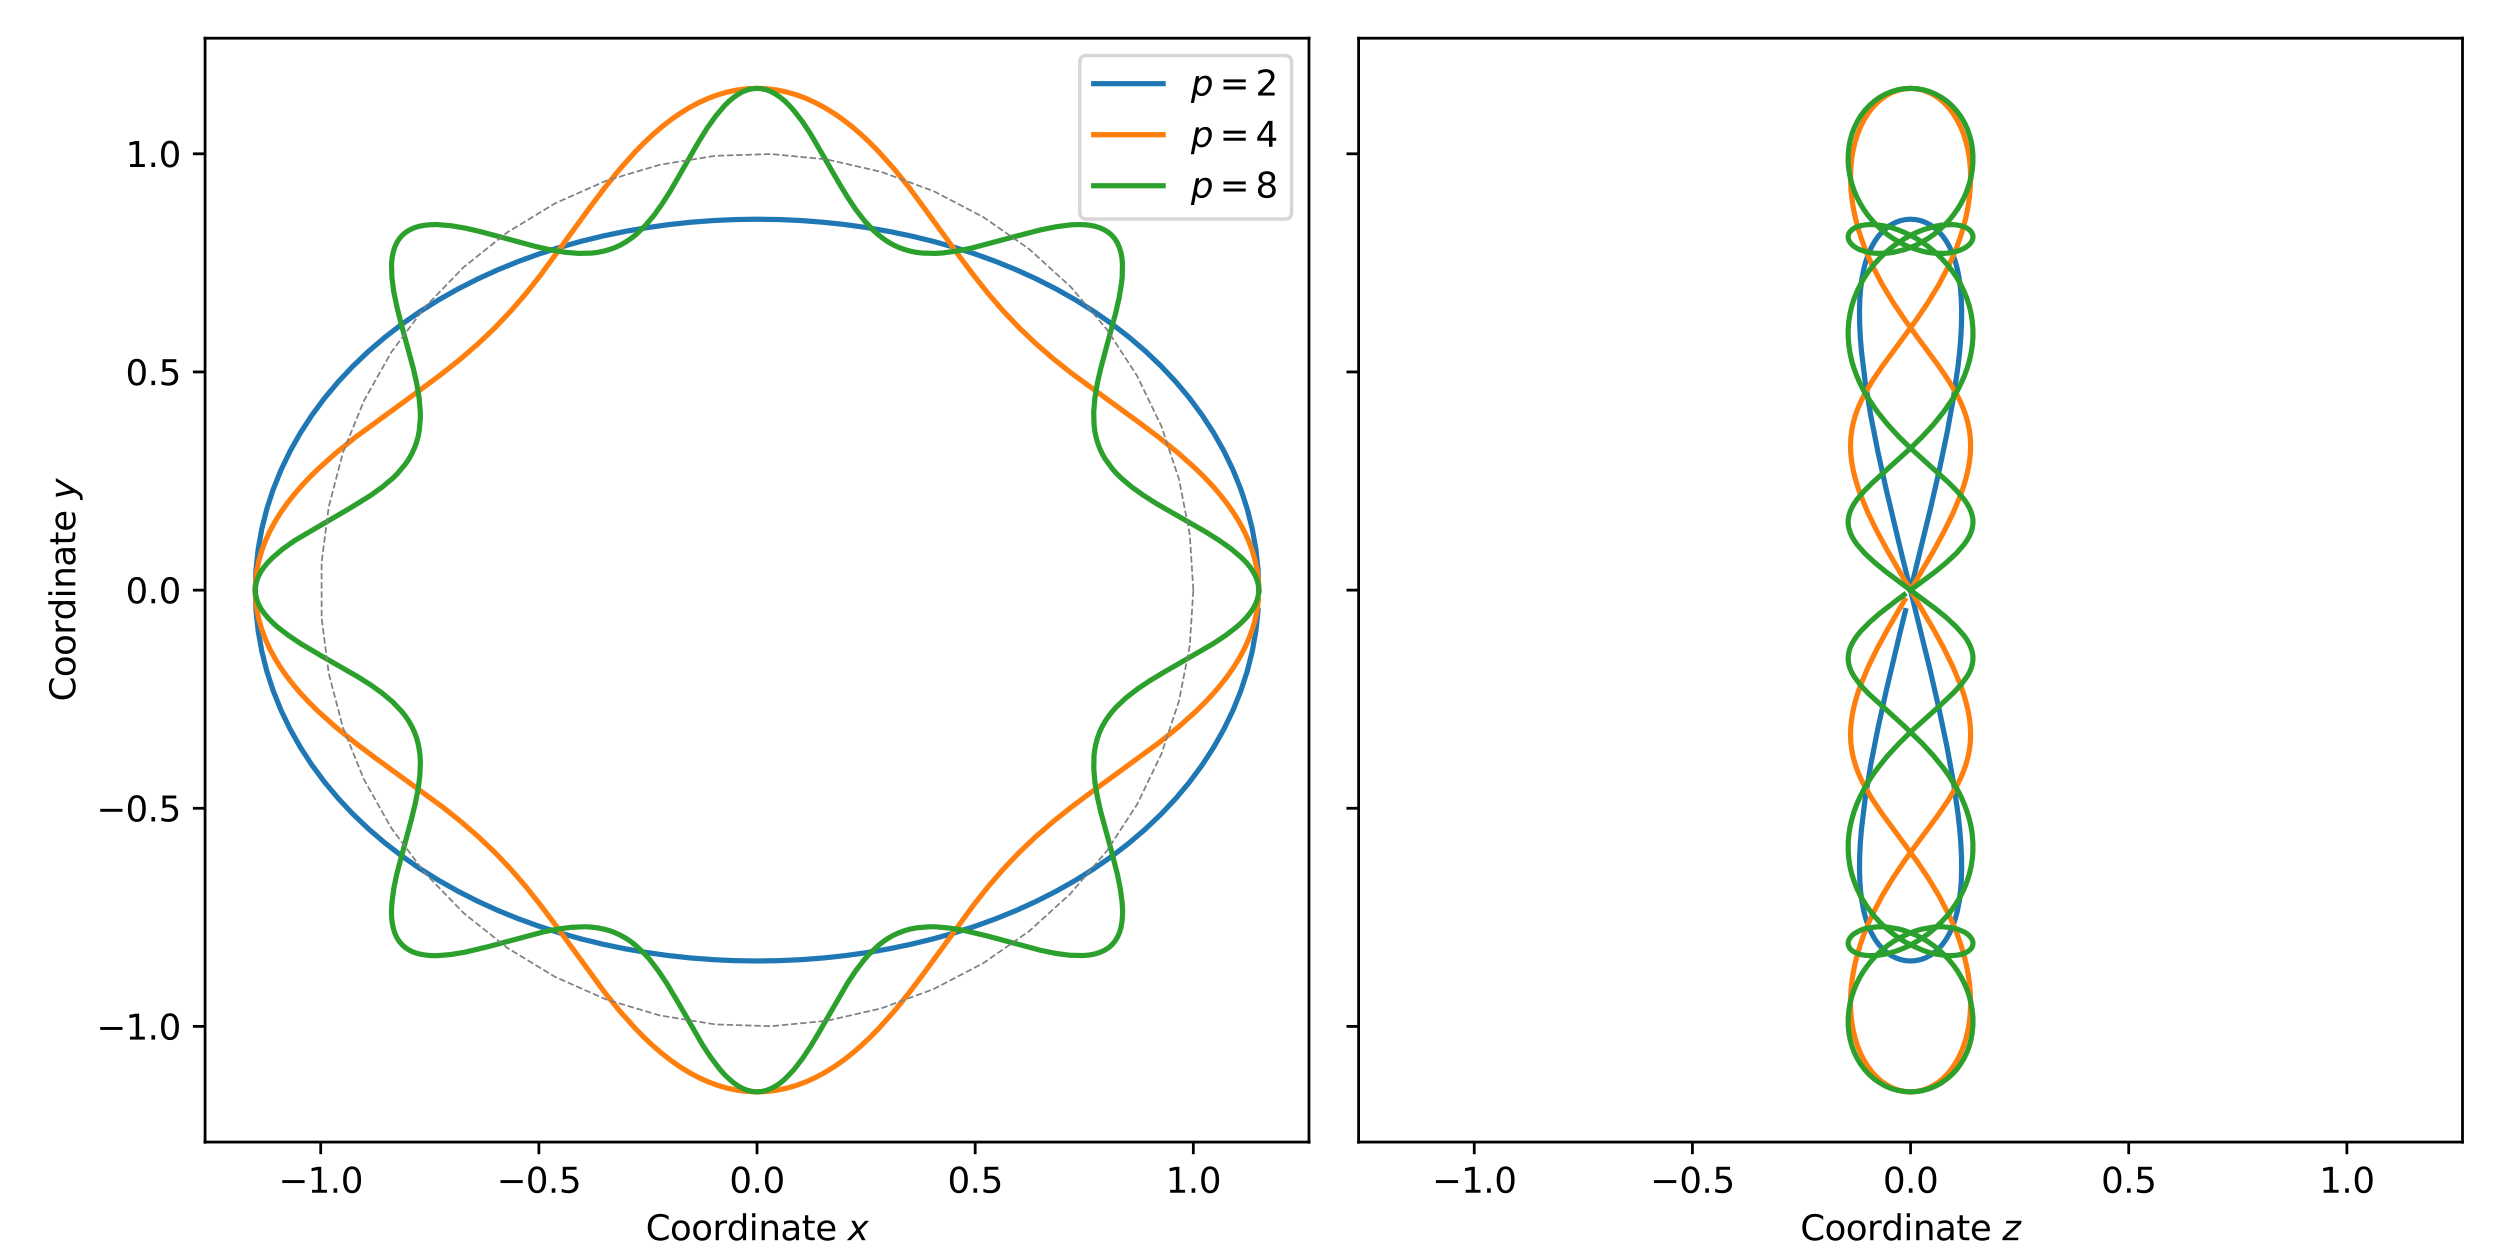<?xml version="1.0" encoding="utf-8" standalone="no"?>
<!DOCTYPE svg PUBLIC "-//W3C//DTD SVG 1.1//EN"
  "http://www.w3.org/Graphics/SVG/1.1/DTD/svg11.dtd">
<svg xmlns:xlink="http://www.w3.org/1999/xlink" width="720pt" height="360pt" viewBox="0 0 720 360" xmlns="http://www.w3.org/2000/svg" version="1.1">
 <defs>
  <style type="text/css">*{stroke-linejoin: round; stroke-linecap: butt}</style>
 </defs>
 <g id="figure_1">
  <g id="patch_1">
   <path d="M 0 360 
L 720 360 
L 720 0 
L 0 0 
z
" style="fill: #ffffff"/>
  </g>
  <g id="axes_1">
   <g id="patch_2">
    <path d="M 59.06 328.909 
L 376.98 328.909 
L 376.98 10.996 
L 59.06 10.996 
z
" style="fill: #ffffff"/>
   </g>
   <g id="matplotlib.axis_1">
    <g id="xtick_1">
     <g id="line2d_1">
      <defs>
       <path id="m5145a17283" d="M 0 0 
L 0 3.5 
" style="stroke: #000000; stroke-width: 0.8"/>
      </defs>
      <g>
       <use xlink:href="#m5145a17283" x="92.367" y="328.909" style="stroke: #000000; stroke-width: 0.8"/>
      </g>
     </g>
     <g id="text_1">
      <!-- −1.0 -->
      <g transform="translate(80.226 343.507) scale(0.1 -0.1)">
       <defs>
        <path id="DejaVuSans-2212" d="M 678 2272 
L 4684 2272 
L 4684 1741 
L 678 1741 
L 678 2272 
z
" transform="scale(0.016)"/>
        <path id="DejaVuSans-31" d="M 794 531 
L 1825 531 
L 1825 4091 
L 703 3866 
L 703 4441 
L 1819 4666 
L 2450 4666 
L 2450 531 
L 3481 531 
L 3481 0 
L 794 0 
L 794 531 
z
" transform="scale(0.016)"/>
        <path id="DejaVuSans-2e" d="M 684 794 
L 1344 794 
L 1344 0 
L 684 0 
L 684 794 
z
" transform="scale(0.016)"/>
        <path id="DejaVuSans-30" d="M 2034 4250 
Q 1547 4250 1301 3770 
Q 1056 3291 1056 2328 
Q 1056 1369 1301 889 
Q 1547 409 2034 409 
Q 2525 409 2770 889 
Q 3016 1369 3016 2328 
Q 3016 3291 2770 3770 
Q 2525 4250 2034 4250 
z
M 2034 4750 
Q 2819 4750 3233 4129 
Q 3647 3509 3647 2328 
Q 3647 1150 3233 529 
Q 2819 -91 2034 -91 
Q 1250 -91 836 529 
Q 422 1150 422 2328 
Q 422 3509 836 4129 
Q 1250 4750 2034 4750 
z
" transform="scale(0.016)"/>
       </defs>
       <use xlink:href="#DejaVuSans-2212"/>
       <use xlink:href="#DejaVuSans-31" x="83.789"/>
       <use xlink:href="#DejaVuSans-2e" x="147.412"/>
       <use xlink:href="#DejaVuSans-30" x="179.199"/>
      </g>
     </g>
    </g>
    <g id="xtick_2">
     <g id="line2d_2">
      <g>
       <use xlink:href="#m5145a17283" x="155.195" y="328.909" style="stroke: #000000; stroke-width: 0.8"/>
      </g>
     </g>
     <g id="text_2">
      <!-- −0.5 -->
      <g transform="translate(143.054 343.507) scale(0.1 -0.1)">
       <defs>
        <path id="DejaVuSans-35" d="M 691 4666 
L 3169 4666 
L 3169 4134 
L 1269 4134 
L 1269 2991 
Q 1406 3038 1543 3061 
Q 1681 3084 1819 3084 
Q 2600 3084 3056 2656 
Q 3513 2228 3513 1497 
Q 3513 744 3044 326 
Q 2575 -91 1722 -91 
Q 1428 -91 1123 -41 
Q 819 9 494 109 
L 494 744 
Q 775 591 1075 516 
Q 1375 441 1709 441 
Q 2250 441 2565 725 
Q 2881 1009 2881 1497 
Q 2881 1984 2565 2268 
Q 2250 2553 1709 2553 
Q 1456 2553 1204 2497 
Q 953 2441 691 2322 
L 691 4666 
z
" transform="scale(0.016)"/>
       </defs>
       <use xlink:href="#DejaVuSans-2212"/>
       <use xlink:href="#DejaVuSans-30" x="83.789"/>
       <use xlink:href="#DejaVuSans-2e" x="147.412"/>
       <use xlink:href="#DejaVuSans-35" x="179.199"/>
      </g>
     </g>
    </g>
    <g id="xtick_3">
     <g id="line2d_3">
      <g>
       <use xlink:href="#m5145a17283" x="218.023" y="328.909" style="stroke: #000000; stroke-width: 0.8"/>
      </g>
     </g>
     <g id="text_3">
      <!-- 0.0 -->
      <g transform="translate(210.072 343.507) scale(0.1 -0.1)">
       <use xlink:href="#DejaVuSans-30"/>
       <use xlink:href="#DejaVuSans-2e" x="63.623"/>
       <use xlink:href="#DejaVuSans-30" x="95.41"/>
      </g>
     </g>
    </g>
    <g id="xtick_4">
     <g id="line2d_4">
      <g>
       <use xlink:href="#m5145a17283" x="280.851" y="328.909" style="stroke: #000000; stroke-width: 0.8"/>
      </g>
     </g>
     <g id="text_4">
      <!-- 0.5 -->
      <g transform="translate(272.9 343.507) scale(0.1 -0.1)">
       <use xlink:href="#DejaVuSans-30"/>
       <use xlink:href="#DejaVuSans-2e" x="63.623"/>
       <use xlink:href="#DejaVuSans-35" x="95.41"/>
      </g>
     </g>
    </g>
    <g id="xtick_5">
     <g id="line2d_5">
      <g>
       <use xlink:href="#m5145a17283" x="343.679" y="328.909" style="stroke: #000000; stroke-width: 0.8"/>
      </g>
     </g>
     <g id="text_5">
      <!-- 1.0 -->
      <g transform="translate(335.727 343.507) scale(0.1 -0.1)">
       <use xlink:href="#DejaVuSans-31"/>
       <use xlink:href="#DejaVuSans-2e" x="63.623"/>
       <use xlink:href="#DejaVuSans-30" x="95.41"/>
      </g>
     </g>
    </g>
    <g id="text_6">
     <!-- Coordinate $x$ -->
     <g transform="translate(185.97 357.185) scale(0.1 -0.1)">
      <defs>
       <path id="DejaVuSans-43" d="M 4122 4306 
L 4122 3641 
Q 3803 3938 3442 4084 
Q 3081 4231 2675 4231 
Q 1875 4231 1450 3742 
Q 1025 3253 1025 2328 
Q 1025 1406 1450 917 
Q 1875 428 2675 428 
Q 3081 428 3442 575 
Q 3803 722 4122 1019 
L 4122 359 
Q 3791 134 3420 21 
Q 3050 -91 2638 -91 
Q 1578 -91 968 557 
Q 359 1206 359 2328 
Q 359 3453 968 4101 
Q 1578 4750 2638 4750 
Q 3056 4750 3426 4639 
Q 3797 4528 4122 4306 
z
" transform="scale(0.016)"/>
       <path id="DejaVuSans-6f" d="M 1959 3097 
Q 1497 3097 1228 2736 
Q 959 2375 959 1747 
Q 959 1119 1226 758 
Q 1494 397 1959 397 
Q 2419 397 2687 759 
Q 2956 1122 2956 1747 
Q 2956 2369 2687 2733 
Q 2419 3097 1959 3097 
z
M 1959 3584 
Q 2709 3584 3137 3096 
Q 3566 2609 3566 1747 
Q 3566 888 3137 398 
Q 2709 -91 1959 -91 
Q 1206 -91 779 398 
Q 353 888 353 1747 
Q 353 2609 779 3096 
Q 1206 3584 1959 3584 
z
" transform="scale(0.016)"/>
       <path id="DejaVuSans-72" d="M 2631 2963 
Q 2534 3019 2420 3045 
Q 2306 3072 2169 3072 
Q 1681 3072 1420 2755 
Q 1159 2438 1159 1844 
L 1159 0 
L 581 0 
L 581 3500 
L 1159 3500 
L 1159 2956 
Q 1341 3275 1631 3429 
Q 1922 3584 2338 3584 
Q 2397 3584 2469 3576 
Q 2541 3569 2628 3553 
L 2631 2963 
z
" transform="scale(0.016)"/>
       <path id="DejaVuSans-64" d="M 2906 2969 
L 2906 4863 
L 3481 4863 
L 3481 0 
L 2906 0 
L 2906 525 
Q 2725 213 2448 61 
Q 2172 -91 1784 -91 
Q 1150 -91 751 415 
Q 353 922 353 1747 
Q 353 2572 751 3078 
Q 1150 3584 1784 3584 
Q 2172 3584 2448 3432 
Q 2725 3281 2906 2969 
z
M 947 1747 
Q 947 1113 1208 752 
Q 1469 391 1925 391 
Q 2381 391 2643 752 
Q 2906 1113 2906 1747 
Q 2906 2381 2643 2742 
Q 2381 3103 1925 3103 
Q 1469 3103 1208 2742 
Q 947 2381 947 1747 
z
" transform="scale(0.016)"/>
       <path id="DejaVuSans-69" d="M 603 3500 
L 1178 3500 
L 1178 0 
L 603 0 
L 603 3500 
z
M 603 4863 
L 1178 4863 
L 1178 4134 
L 603 4134 
L 603 4863 
z
" transform="scale(0.016)"/>
       <path id="DejaVuSans-6e" d="M 3513 2113 
L 3513 0 
L 2938 0 
L 2938 2094 
Q 2938 2591 2744 2837 
Q 2550 3084 2163 3084 
Q 1697 3084 1428 2787 
Q 1159 2491 1159 1978 
L 1159 0 
L 581 0 
L 581 3500 
L 1159 3500 
L 1159 2956 
Q 1366 3272 1645 3428 
Q 1925 3584 2291 3584 
Q 2894 3584 3203 3211 
Q 3513 2838 3513 2113 
z
" transform="scale(0.016)"/>
       <path id="DejaVuSans-61" d="M 2194 1759 
Q 1497 1759 1228 1600 
Q 959 1441 959 1056 
Q 959 750 1161 570 
Q 1363 391 1709 391 
Q 2188 391 2477 730 
Q 2766 1069 2766 1631 
L 2766 1759 
L 2194 1759 
z
M 3341 1997 
L 3341 0 
L 2766 0 
L 2766 531 
Q 2569 213 2275 61 
Q 1981 -91 1556 -91 
Q 1019 -91 701 211 
Q 384 513 384 1019 
Q 384 1609 779 1909 
Q 1175 2209 1959 2209 
L 2766 2209 
L 2766 2266 
Q 2766 2663 2505 2880 
Q 2244 3097 1772 3097 
Q 1472 3097 1187 3025 
Q 903 2953 641 2809 
L 641 3341 
Q 956 3463 1253 3523 
Q 1550 3584 1831 3584 
Q 2591 3584 2966 3190 
Q 3341 2797 3341 1997 
z
" transform="scale(0.016)"/>
       <path id="DejaVuSans-74" d="M 1172 4494 
L 1172 3500 
L 2356 3500 
L 2356 3053 
L 1172 3053 
L 1172 1153 
Q 1172 725 1289 603 
Q 1406 481 1766 481 
L 2356 481 
L 2356 0 
L 1766 0 
Q 1100 0 847 248 
Q 594 497 594 1153 
L 594 3053 
L 172 3053 
L 172 3500 
L 594 3500 
L 594 4494 
L 1172 4494 
z
" transform="scale(0.016)"/>
       <path id="DejaVuSans-65" d="M 3597 1894 
L 3597 1613 
L 953 1613 
Q 991 1019 1311 708 
Q 1631 397 2203 397 
Q 2534 397 2845 478 
Q 3156 559 3463 722 
L 3463 178 
Q 3153 47 2828 -22 
Q 2503 -91 2169 -91 
Q 1331 -91 842 396 
Q 353 884 353 1716 
Q 353 2575 817 3079 
Q 1281 3584 2069 3584 
Q 2775 3584 3186 3129 
Q 3597 2675 3597 1894 
z
M 3022 2063 
Q 3016 2534 2758 2815 
Q 2500 3097 2075 3097 
Q 1594 3097 1305 2825 
Q 1016 2553 972 2059 
L 3022 2063 
z
" transform="scale(0.016)"/>
       <path id="DejaVuSans-20" transform="scale(0.016)"/>
       <path id="DejaVuSans-Oblique-78" d="M 3841 3500 
L 2234 1784 
L 3219 0 
L 2559 0 
L 1819 1388 
L 531 0 
L -166 0 
L 1556 1844 
L 641 3500 
L 1300 3500 
L 1972 2234 
L 3144 3500 
L 3841 3500 
z
" transform="scale(0.016)"/>
      </defs>
      <use xlink:href="#DejaVuSans-43" transform="translate(0 0.016)"/>
      <use xlink:href="#DejaVuSans-6f" transform="translate(69.824 0.016)"/>
      <use xlink:href="#DejaVuSans-6f" transform="translate(131.006 0.016)"/>
      <use xlink:href="#DejaVuSans-72" transform="translate(192.188 0.016)"/>
      <use xlink:href="#DejaVuSans-64" transform="translate(233.301 0.016)"/>
      <use xlink:href="#DejaVuSans-69" transform="translate(296.777 0.016)"/>
      <use xlink:href="#DejaVuSans-6e" transform="translate(324.561 0.016)"/>
      <use xlink:href="#DejaVuSans-61" transform="translate(387.939 0.016)"/>
      <use xlink:href="#DejaVuSans-74" transform="translate(449.219 0.016)"/>
      <use xlink:href="#DejaVuSans-65" transform="translate(488.428 0.016)"/>
      <use xlink:href="#DejaVuSans-20" transform="translate(549.951 0.016)"/>
      <use xlink:href="#DejaVuSans-Oblique-78" transform="translate(581.738 0.016)"/>
     </g>
    </g>
   </g>
   <g id="matplotlib.axis_2">
    <g id="ytick_1">
     <g id="line2d_6">
      <defs>
       <path id="m790f53d4b8" d="M 0 0 
L -3.5 0 
" style="stroke: #000000; stroke-width: 0.8"/>
      </defs>
      <g>
       <use xlink:href="#m790f53d4b8" x="59.06" y="295.607" style="stroke: #000000; stroke-width: 0.8"/>
      </g>
     </g>
     <g id="text_7">
      <!-- −1.0 -->
      <g transform="translate(27.777 299.406) scale(0.1 -0.1)">
       <use xlink:href="#DejaVuSans-2212"/>
       <use xlink:href="#DejaVuSans-31" x="83.789"/>
       <use xlink:href="#DejaVuSans-2e" x="147.412"/>
       <use xlink:href="#DejaVuSans-30" x="179.199"/>
      </g>
     </g>
    </g>
    <g id="ytick_2">
     <g id="line2d_7">
      <g>
       <use xlink:href="#m790f53d4b8" x="59.06" y="232.779" style="stroke: #000000; stroke-width: 0.8"/>
      </g>
     </g>
     <g id="text_8">
      <!-- −0.5 -->
      <g transform="translate(27.777 236.579) scale(0.1 -0.1)">
       <use xlink:href="#DejaVuSans-2212"/>
       <use xlink:href="#DejaVuSans-30" x="83.789"/>
       <use xlink:href="#DejaVuSans-2e" x="147.412"/>
       <use xlink:href="#DejaVuSans-35" x="179.199"/>
      </g>
     </g>
    </g>
    <g id="ytick_3">
     <g id="line2d_8">
      <g>
       <use xlink:href="#m790f53d4b8" x="59.06" y="169.951" style="stroke: #000000; stroke-width: 0.8"/>
      </g>
     </g>
     <g id="text_9">
      <!-- 0.0 -->
      <g transform="translate(36.157 173.751) scale(0.1 -0.1)">
       <use xlink:href="#DejaVuSans-30"/>
       <use xlink:href="#DejaVuSans-2e" x="63.623"/>
       <use xlink:href="#DejaVuSans-30" x="95.41"/>
      </g>
     </g>
    </g>
    <g id="ytick_4">
     <g id="line2d_9">
      <g>
       <use xlink:href="#m790f53d4b8" x="59.06" y="107.123" style="stroke: #000000; stroke-width: 0.8"/>
      </g>
     </g>
     <g id="text_10">
      <!-- 0.5 -->
      <g transform="translate(36.157 110.923) scale(0.1 -0.1)">
       <use xlink:href="#DejaVuSans-30"/>
       <use xlink:href="#DejaVuSans-2e" x="63.623"/>
       <use xlink:href="#DejaVuSans-35" x="95.41"/>
      </g>
     </g>
    </g>
    <g id="ytick_5">
     <g id="line2d_10">
      <g>
       <use xlink:href="#m790f53d4b8" x="59.06" y="44.295" style="stroke: #000000; stroke-width: 0.8"/>
      </g>
     </g>
     <g id="text_11">
      <!-- 1.0 -->
      <g transform="translate(36.157 48.095) scale(0.1 -0.1)">
       <use xlink:href="#DejaVuSans-31"/>
       <use xlink:href="#DejaVuSans-2e" x="63.623"/>
       <use xlink:href="#DejaVuSans-30" x="95.41"/>
      </g>
     </g>
    </g>
    <g id="text_12">
     <!-- Coordinate $y$ -->
     <g transform="translate(21.677 202.002) rotate(-90) scale(0.1 -0.1)">
      <defs>
       <path id="DejaVuSans-Oblique-79" d="M 1588 -325 
Q 1188 -997 936 -1164 
Q 684 -1331 294 -1331 
L -159 -1331 
L -63 -850 
L 269 -850 
Q 509 -850 678 -719 
Q 847 -588 1056 -206 
L 1234 128 
L 459 3500 
L 1069 3500 
L 1650 819 
L 3256 3500 
L 3859 3500 
L 1588 -325 
z
" transform="scale(0.016)"/>
      </defs>
      <use xlink:href="#DejaVuSans-43" transform="translate(0 0.016)"/>
      <use xlink:href="#DejaVuSans-6f" transform="translate(69.824 0.016)"/>
      <use xlink:href="#DejaVuSans-6f" transform="translate(131.006 0.016)"/>
      <use xlink:href="#DejaVuSans-72" transform="translate(192.188 0.016)"/>
      <use xlink:href="#DejaVuSans-64" transform="translate(233.301 0.016)"/>
      <use xlink:href="#DejaVuSans-69" transform="translate(296.777 0.016)"/>
      <use xlink:href="#DejaVuSans-6e" transform="translate(324.561 0.016)"/>
      <use xlink:href="#DejaVuSans-61" transform="translate(387.939 0.016)"/>
      <use xlink:href="#DejaVuSans-74" transform="translate(449.219 0.016)"/>
      <use xlink:href="#DejaVuSans-65" transform="translate(488.428 0.016)"/>
      <use xlink:href="#DejaVuSans-20" transform="translate(549.951 0.016)"/>
      <use xlink:href="#DejaVuSans-Oblique-79" transform="translate(581.738 0.016)"/>
     </g>
    </g>
   </g>
   <g id="line2d_11">
    <path d="M 362.529 169.951 
L 362.32 164.052 
L 361.693 158.176 
L 360.652 152.348 
L 359.203 146.59 
L 357.356 140.924 
L 355.121 135.372 
L 352.511 129.954 
L 349.541 124.688 
L 346.227 119.591 
L 342.588 114.678 
L 338.642 109.962 
L 334.41 105.456 
L 329.911 101.169 
L 325.167 97.108 
L 320.198 93.279 
L 315.026 89.687 
L 309.67 86.334 
L 304.15 83.22 
L 298.484 80.345 
L 292.691 77.707 
L 286.787 75.304 
L 280.787 73.131 
L 274.706 71.185 
L 268.555 69.461 
L 262.348 67.954 
L 256.093 66.66 
L 249.801 65.574 
L 243.479 64.691 
L 237.134 64.009 
L 230.772 63.524 
L 224.4 63.233 
L 218.023 63.137 
L 211.646 63.233 
L 205.274 63.524 
L 198.912 64.009 
L 192.567 64.691 
L 186.245 65.574 
L 179.953 66.66 
L 173.698 67.955 
L 167.491 69.461 
L 161.34 71.185 
L 155.259 73.131 
L 149.259 75.304 
L 143.355 77.707 
L 137.562 80.345 
L 131.896 83.22 
L 126.376 86.334 
L 121.02 89.687 
L 115.848 93.28 
L 110.879 97.108 
L 106.135 101.169 
L 101.636 105.457 
L 97.403 109.963 
L 93.457 114.678 
L 89.818 119.591 
L 86.504 124.688 
L 83.534 129.954 
L 80.924 135.373 
L 78.689 140.925 
L 76.842 146.59 
L 75.393 152.348 
L 74.352 158.177 
L 73.725 164.052 
L 73.516 169.951 
L 73.725 175.851 
L 74.352 181.726 
L 75.393 187.555 
L 76.842 193.313 
L 78.689 198.978 
L 80.924 204.53 
L 83.534 209.948 
L 86.504 215.215 
L 89.818 220.312 
L 93.457 225.225 
L 97.403 229.94 
L 101.636 234.446 
L 106.135 238.734 
L 110.879 242.795 
L 115.848 246.623 
L 121.02 250.215 
L 126.376 253.569 
L 131.896 256.683 
L 137.562 259.558 
L 143.355 262.196 
L 149.259 264.599 
L 155.259 266.771 
L 161.34 268.717 
L 167.491 270.441 
L 173.698 271.948 
L 179.953 273.242 
L 186.245 274.329 
L 192.567 275.211 
L 198.913 275.894 
L 205.274 276.379 
L 211.646 276.669 
L 218.023 276.766 
L 224.4 276.669 
L 230.772 276.379 
L 237.134 275.894 
L 243.479 275.211 
L 249.801 274.329 
L 256.094 273.242 
L 262.348 271.948 
L 268.556 270.441 
L 274.706 268.717 
L 280.787 266.772 
L 286.787 264.599 
L 292.691 262.196 
L 298.484 259.558 
L 304.15 256.683 
L 309.67 253.569 
L 315.026 250.215 
L 320.198 246.623 
L 325.167 242.795 
L 329.911 238.734 
L 334.41 234.446 
L 338.642 229.94 
L 342.588 225.225 
L 346.227 220.312 
L 349.541 215.214 
L 352.511 209.948 
L 355.121 204.53 
L 357.356 198.978 
L 359.203 193.312 
L 360.652 187.554 
L 361.693 181.726 
L 362.32 175.85 
L 362.32 175.85 
" clip-path="url(#p7148af09a0)" style="fill: none; stroke: #1f77b4; stroke-width: 1.5; stroke-linecap: square"/>
   </g>
   <g id="line2d_12">
    <path d="M 362.528 169.951 
L 362.409 167.094 
L 362.056 164.243 
L 361.469 161.408 
L 360.655 158.594 
L 359.617 155.809 
L 358.366 153.059 
L 356.909 150.349 
L 355.258 147.684 
L 353.425 145.068 
L 351.422 142.505 
L 349.264 139.996 
L 346.965 137.544 
L 344.541 135.148 
L 339.383 130.52 
L 333.916 126.095 
L 328.267 121.839 
L 308.607 107.505 
L 303.346 103.315 
L 298.323 98.971 
L 293.547 94.427 
L 289.003 89.651 
L 284.66 84.628 
L 280.469 79.367 
L 276.374 73.897 
L 261.879 54.058 
L 257.454 48.591 
L 252.826 43.433 
L 250.43 41.009 
L 247.978 38.71 
L 245.469 36.552 
L 242.906 34.549 
L 240.291 32.716 
L 237.626 31.065 
L 234.916 29.608 
L 232.165 28.357 
L 229.38 27.32 
L 226.566 26.505 
L 223.731 25.919 
L 220.881 25.565 
L 218.023 25.447 
L 215.165 25.565 
L 212.315 25.919 
L 209.48 26.505 
L 206.666 27.32 
L 203.881 28.357 
L 201.13 29.608 
L 198.42 31.065 
L 195.755 32.716 
L 193.14 34.55 
L 190.577 36.553 
L 188.068 38.711 
L 185.616 41.009 
L 183.22 43.433 
L 178.592 48.592 
L 174.167 54.058 
L 169.91 59.707 
L 155.577 79.368 
L 151.386 84.629 
L 147.043 89.651 
L 142.499 94.427 
L 137.723 98.971 
L 132.7 103.315 
L 127.439 107.505 
L 121.969 111.6 
L 102.129 126.095 
L 96.663 130.521 
L 91.505 135.148 
L 89.081 137.544 
L 86.782 139.997 
L 84.624 142.505 
L 82.621 145.068 
L 80.788 147.684 
L 79.137 150.349 
L 77.68 153.059 
L 76.429 155.809 
L 75.392 158.594 
L 74.577 161.408 
L 73.99 164.243 
L 73.637 167.094 
L 73.519 169.951 
L 73.637 172.809 
L 73.99 175.659 
L 74.577 178.495 
L 75.392 181.308 
L 76.429 184.093 
L 77.68 186.844 
L 79.137 189.554 
L 80.788 192.219 
L 82.621 194.835 
L 84.624 197.398 
L 86.782 199.906 
L 89.081 202.358 
L 91.505 204.755 
L 96.663 209.382 
L 102.13 213.807 
L 107.779 218.064 
L 127.439 232.397 
L 132.7 236.588 
L 137.723 240.932 
L 142.499 245.475 
L 147.043 250.252 
L 151.386 255.274 
L 155.577 260.535 
L 159.672 266.005 
L 174.167 285.845 
L 178.592 291.311 
L 183.22 296.47 
L 185.616 298.893 
L 188.068 301.192 
L 190.577 303.35 
L 193.14 305.353 
L 195.755 307.187 
L 198.42 308.838 
L 201.13 310.294 
L 203.881 311.546 
L 206.666 312.583 
L 209.48 313.398 
L 212.315 313.984 
L 215.165 314.338 
L 218.023 314.456 
L 220.881 314.338 
L 223.731 313.984 
L 226.566 313.398 
L 229.38 312.583 
L 232.165 311.546 
L 234.916 310.294 
L 237.626 308.838 
L 240.291 307.187 
L 242.906 305.353 
L 245.469 303.35 
L 247.978 301.192 
L 250.43 298.893 
L 252.826 296.47 
L 257.454 291.311 
L 261.879 285.845 
L 266.136 280.196 
L 280.469 260.535 
L 284.66 255.274 
L 289.003 250.252 
L 293.547 245.476 
L 298.324 240.932 
L 303.346 236.588 
L 308.607 232.398 
L 314.077 228.303 
L 333.917 213.807 
L 339.383 209.382 
L 344.542 204.755 
L 346.965 202.359 
L 349.264 199.906 
L 351.422 197.398 
L 353.425 194.835 
L 355.259 192.219 
L 356.91 189.554 
L 358.366 186.844 
L 359.618 184.094 
L 360.655 181.308 
L 361.469 178.495 
L 362.056 175.659 
L 362.409 172.809 
L 362.409 172.809 
" clip-path="url(#p7148af09a0)" style="fill: none; stroke: #ff7f0e; stroke-width: 1.5; stroke-linecap: square"/>
   </g>
   <g id="line2d_13">
    <path d="M 362.523 169.949 
L 362.425 168.588 
L 362.11 167.231 
L 361.575 165.882 
L 360.861 164.571 
L 359.951 163.24 
L 358.857 161.925 
L 357.576 160.627 
L 354.606 158.093 
L 351.12 155.626 
L 347.293 153.216 
L 341.201 149.723 
L 333.121 145.081 
L 329.382 142.71 
L 325.948 140.265 
L 322.931 137.718 
L 321.569 136.384 
L 320.349 135.009 
L 318.269 132.151 
L 317.406 130.633 
L 316.697 129.073 
L 316.11 127.459 
L 315.637 125.804 
L 315.29 124.064 
L 315.085 122.293 
L 314.99 118.572 
L 315.333 114.62 
L 316.015 110.474 
L 317.003 106.153 
L 318.797 99.424 
L 321.263 90.354 
L 322.269 85.936 
L 322.983 81.743 
L 323.199 79.753 
L 323.265 76.039 
L 323.122 74.336 
L 322.835 72.751 
L 322.388 71.282 
L 321.812 69.985 
L 321.09 68.808 
L 320.212 67.771 
L 319.161 66.88 
L 317.994 66.163 
L 316.684 65.58 
L 315.237 65.138 
L 313.634 64.848 
L 311.948 64.706 
L 310.138 64.681 
L 308.236 64.769 
L 304.174 65.307 
L 299.848 66.165 
L 293.098 67.91 
L 279.651 71.492 
L 275.397 72.332 
L 271.361 72.864 
L 269.416 72.982 
L 265.688 72.883 
L 263.9 72.68 
L 262.177 72.339 
L 260.507 71.86 
L 258.909 71.275 
L 257.331 70.561 
L 255.825 69.708 
L 254.374 68.72 
L 252.972 67.628 
L 251.581 66.396 
L 248.97 63.582 
L 246.462 60.353 
L 244.074 56.753 
L 241.719 52.88 
L 233.542 38.726 
L 231.121 35.053 
L 228.602 31.808 
L 227.329 30.386 
L 226.046 29.122 
L 224.713 28.015 
L 223.394 27.115 
L 222.068 26.393 
L 220.738 25.866 
L 219.365 25.548 
L 218.016 25.453 
L 216.671 25.557 
L 215.333 25.858 
L 213.969 26.384 
L 212.643 27.112 
L 211.325 28.028 
L 210.018 29.105 
L 208.704 30.379 
L 206.185 33.363 
L 203.693 36.838 
L 201.31 40.669 
L 197.794 46.761 
L 193.162 54.838 
L 190.777 58.587 
L 188.354 62.013 
L 185.78 65.036 
L 183.097 67.623 
L 181.667 68.73 
L 180.217 69.693 
L 178.711 70.554 
L 177.153 71.283 
L 175.526 71.87 
L 173.877 72.325 
L 172.15 72.675 
L 170.367 72.896 
L 166.647 72.974 
L 162.691 72.649 
L 158.55 71.95 
L 154.22 70.98 
L 145.231 68.547 
L 138.417 66.719 
L 134.012 65.698 
L 129.806 64.998 
L 125.904 64.676 
L 124.095 64.709 
L 122.395 64.863 
L 120.833 65.139 
L 119.361 65.573 
L 118.045 66.166 
L 116.871 66.903 
L 115.849 67.765 
L 114.951 68.8 
L 114.224 69.982 
L 113.653 71.307 
L 113.22 72.741 
L 112.915 74.335 
L 112.764 76.034 
L 112.854 79.734 
L 113.366 83.817 
L 114.248 88.119 
L 115.359 92.608 
L 119.041 106.146 
L 120.02 110.461 
L 120.709 114.619 
L 121.05 118.559 
L 121.066 120.469 
L 120.738 124.074 
L 120.409 125.793 
L 119.939 127.481 
L 119.342 129.079 
L 118.626 130.635 
L 117.784 132.143 
L 116.79 133.616 
L 114.465 136.387 
L 113.127 137.719 
L 110.089 140.261 
L 106.672 142.723 
L 100.948 146.254 
L 84.901 155.652 
L 81.428 158.102 
L 78.449 160.664 
L 77.197 161.939 
L 76.088 163.246 
L 75.178 164.574 
L 74.463 165.923 
L 73.947 167.248 
L 73.618 168.6 
L 73.511 169.955 
L 73.63 171.315 
L 73.944 172.644 
L 74.457 173.997 
L 75.173 175.338 
L 76.1 176.665 
L 77.186 177.951 
L 78.45 179.257 
L 79.865 180.544 
L 83.111 183.031 
L 86.781 185.482 
L 92.788 189.032 
L 102.911 194.829 
L 106.664 197.183 
L 110.08 199.634 
L 113.12 202.189 
L 115.683 204.88 
L 116.805 206.302 
L 117.778 207.764 
L 118.623 209.272 
L 119.345 210.813 
L 119.948 212.442 
L 120.403 214.11 
L 120.739 215.833 
L 120.966 217.599 
L 121.069 219.453 
L 120.926 223.286 
L 120.414 227.348 
L 119.56 231.576 
L 118.481 235.983 
L 114.259 251.772 
L 113.371 256.081 
L 112.863 260.156 
L 112.75 262.064 
L 112.766 263.868 
L 112.931 265.585 
L 113.226 267.149 
L 113.65 268.606 
L 114.224 269.928 
L 114.97 271.114 
L 115.847 272.125 
L 116.873 273.009 
L 118.045 273.75 
L 119.382 274.338 
L 120.822 274.756 
L 122.399 275.045 
L 124.095 275.207 
L 125.928 275.23 
L 129.813 274.91 
L 134.03 274.203 
L 140.68 272.62 
L 156.408 268.411 
L 160.642 267.567 
L 164.703 267.047 
L 168.53 266.911 
L 170.368 267.01 
L 172.159 267.239 
L 173.863 267.573 
L 175.54 268.028 
L 177.153 268.624 
L 178.714 269.36 
L 180.21 270.198 
L 181.685 271.172 
L 183.091 272.28 
L 185.779 274.852 
L 187.094 276.318 
L 189.571 279.556 
L 191.989 283.152 
L 195.478 289.025 
L 202.487 301.178 
L 204.944 304.852 
L 207.429 308.099 
L 208.722 309.532 
L 210.018 310.78 
L 211.326 311.876 
L 212.637 312.793 
L 213.99 313.525 
L 215.327 314.033 
L 216.669 314.344 
L 218.012 314.458 
L 219.389 314.355 
L 220.731 314.034 
L 222.065 313.511 
L 223.389 312.803 
L 224.735 311.882 
L 226.039 310.786 
L 228.6 308.116 
L 231.109 304.863 
L 233.547 301.198 
L 235.918 297.239 
L 244.076 283.15 
L 246.475 279.544 
L 248.965 276.322 
L 250.248 274.862 
L 252.962 272.29 
L 254.367 271.179 
L 255.817 270.197 
L 257.345 269.348 
L 258.894 268.638 
L 260.506 268.032 
L 262.169 267.562 
L 263.905 267.232 
L 267.515 266.91 
L 269.407 266.917 
L 273.339 267.263 
L 277.502 267.947 
L 284.047 269.489 
L 299.835 273.721 
L 304.148 274.596 
L 308.223 275.121 
L 311.928 275.201 
L 313.649 275.054 
L 315.228 274.757 
L 316.677 274.319 
L 317.98 273.752 
L 319.176 273.017 
L 320.209 272.129 
L 321.085 271.094 
L 321.807 269.939 
L 322.401 268.613 
L 322.835 267.155 
L 323.118 265.565 
L 323.271 263.888 
L 323.303 262.066 
L 323.202 260.162 
L 322.671 256.107 
L 321.807 251.778 
L 320.074 245.019 
L 317.008 233.77 
L 316.03 229.438 
L 315.332 225.301 
L 315.005 221.339 
L 315.08 217.621 
L 315.299 215.824 
L 315.649 214.109 
L 316.113 212.441 
L 316.691 210.831 
L 317.42 209.257 
L 318.274 207.766 
L 319.251 206.307 
L 320.346 204.889 
L 321.588 203.508 
L 324.387 200.899 
L 327.632 198.396 
L 331.22 195.994 
L 335.1 193.66 
L 349.25 185.472 
L 352.93 183.044 
L 356.164 180.538 
L 357.599 179.258 
L 358.863 177.959 
L 359.957 176.636 
L 360.858 175.335 
L 361.59 173.998 
L 362.111 172.647 
L 362.42 171.282 
L 362.42 171.282 
" clip-path="url(#p7148af09a0)" style="fill: none; stroke: #2ca02c; stroke-width: 1.5; stroke-linecap: square"/>
   </g>
   <g id="line2d_14">
    <path d="M 343.679 169.951 
L 342.647 153.883 
L 339.569 138.078 
L 334.496 122.797 
L 327.509 108.29 
L 318.725 94.795 
L 308.288 82.535 
L 296.368 71.71 
L 283.162 62.498 
L 268.887 55.05 
L 253.776 49.489 
L 238.078 45.906 
L 222.051 44.36 
L 205.957 44.876 
L 190.062 47.446 
L 174.626 52.027 
L 159.902 58.545 
L 146.133 66.892 
L 133.545 76.931 
L 122.343 88.498 
L 112.712 101.402 
L 104.811 115.431 
L 98.769 130.356 
L 94.684 145.931 
L 92.625 161.901 
L 92.625 178.002 
L 94.684 193.972 
L 98.769 209.547 
L 104.811 224.471 
L 112.712 238.501 
L 122.343 251.405 
L 133.545 262.972 
L 146.133 273.011 
L 159.902 281.358 
L 174.626 287.875 
L 190.062 292.457 
L 205.957 295.027 
L 222.051 295.543 
L 238.078 293.997 
L 253.776 290.414 
L 268.887 284.853 
L 283.162 277.405 
L 296.368 268.193 
L 308.288 257.368 
L 318.725 245.107 
L 327.509 231.613 
L 334.496 217.106 
L 339.569 201.825 
L 342.647 186.02 
L 343.679 169.951 
" clip-path="url(#p7148af09a0)" style="fill: none; stroke-dasharray: 1.85,0.8; stroke-dashoffset: 0; stroke: #808080; stroke-width: 0.5"/>
   </g>
   <g id="patch_3">
    <path d="M 59.06 328.909 
L 59.06 10.996 
" style="fill: none; stroke: #000000; stroke-width: 0.8; stroke-linejoin: miter; stroke-linecap: square"/>
   </g>
   <g id="patch_4">
    <path d="M 376.98 328.909 
L 376.98 10.996 
" style="fill: none; stroke: #000000; stroke-width: 0.8; stroke-linejoin: miter; stroke-linecap: square"/>
   </g>
   <g id="patch_5">
    <path d="M 59.06 328.909 
L 376.98 328.909 
" style="fill: none; stroke: #000000; stroke-width: 0.8; stroke-linejoin: miter; stroke-linecap: square"/>
   </g>
   <g id="patch_6">
    <path d="M 59.06 10.996 
L 376.98 10.996 
" style="fill: none; stroke: #000000; stroke-width: 0.8; stroke-linejoin: miter; stroke-linecap: square"/>
   </g>
   <g id="legend_1">
    <g id="patch_7">
     <path d="M 312.98 63.091 
L 369.98 63.091 
Q 371.98 63.091 371.98 61.091 
L 371.98 17.996 
Q 371.98 15.996 369.98 15.996 
L 312.98 15.996 
Q 310.98 15.996 310.98 17.996 
L 310.98 61.091 
Q 310.98 63.091 312.98 63.091 
z
" style="fill: #ffffff; opacity: 0.8; stroke: #cccccc; stroke-linejoin: miter"/>
    </g>
    <g id="line2d_15">
     <path d="M 314.98 24.095 
L 324.98 24.095 
L 334.98 24.095 
" style="fill: none; stroke: #1f77b4; stroke-width: 1.5; stroke-linecap: square"/>
    </g>
    <g id="text_13">
     <!-- $p=2$ -->
     <g transform="translate(342.98 27.595) scale(0.1 -0.1)">
      <defs>
       <path id="DejaVuSans-Oblique-70" d="M 3175 2156 
Q 3175 2616 2975 2859 
Q 2775 3103 2400 3103 
Q 2144 3103 1911 2972 
Q 1678 2841 1497 2591 
Q 1319 2344 1212 1994 
Q 1106 1644 1106 1300 
Q 1106 863 1306 627 
Q 1506 391 1875 391 
Q 2147 391 2380 519 
Q 2613 647 2778 891 
Q 2956 1147 3065 1494 
Q 3175 1841 3175 2156 
z
M 1394 2969 
Q 1625 3272 1939 3428 
Q 2253 3584 2638 3584 
Q 3175 3584 3472 3232 
Q 3769 2881 3769 2247 
Q 3769 1728 3584 1258 
Q 3400 788 3053 416 
Q 2822 169 2531 39 
Q 2241 -91 1919 -91 
Q 1547 -91 1294 64 
Q 1041 219 916 525 
L 556 -1331 
L -19 -1331 
L 922 3500 
L 1497 3500 
L 1394 2969 
z
" transform="scale(0.016)"/>
       <path id="DejaVuSans-3d" d="M 678 2906 
L 4684 2906 
L 4684 2381 
L 678 2381 
L 678 2906 
z
M 678 1631 
L 4684 1631 
L 4684 1100 
L 678 1100 
L 678 1631 
z
" transform="scale(0.016)"/>
       <path id="DejaVuSans-32" d="M 1228 531 
L 3431 531 
L 3431 0 
L 469 0 
L 469 531 
Q 828 903 1448 1529 
Q 2069 2156 2228 2338 
Q 2531 2678 2651 2914 
Q 2772 3150 2772 3378 
Q 2772 3750 2511 3984 
Q 2250 4219 1831 4219 
Q 1534 4219 1204 4116 
Q 875 4013 500 3803 
L 500 4441 
Q 881 4594 1212 4672 
Q 1544 4750 1819 4750 
Q 2544 4750 2975 4387 
Q 3406 4025 3406 3419 
Q 3406 3131 3298 2873 
Q 3191 2616 2906 2266 
Q 2828 2175 2409 1742 
Q 1991 1309 1228 531 
z
" transform="scale(0.016)"/>
      </defs>
      <use xlink:href="#DejaVuSans-Oblique-70" transform="translate(0 0.781)"/>
      <use xlink:href="#DejaVuSans-3d" transform="translate(82.959 0.781)"/>
      <use xlink:href="#DejaVuSans-32" transform="translate(186.23 0.781)"/>
     </g>
    </g>
    <g id="line2d_16">
     <path d="M 314.98 38.793 
L 324.98 38.793 
L 334.98 38.793 
" style="fill: none; stroke: #ff7f0e; stroke-width: 1.5; stroke-linecap: square"/>
    </g>
    <g id="text_14">
     <!-- $p=4$ -->
     <g transform="translate(342.98 42.293) scale(0.1 -0.1)">
      <defs>
       <path id="DejaVuSans-34" d="M 2419 4116 
L 825 1625 
L 2419 1625 
L 2419 4116 
z
M 2253 4666 
L 3047 4666 
L 3047 1625 
L 3713 1625 
L 3713 1100 
L 3047 1100 
L 3047 0 
L 2419 0 
L 2419 1100 
L 313 1100 
L 313 1709 
L 2253 4666 
z
" transform="scale(0.016)"/>
      </defs>
      <use xlink:href="#DejaVuSans-Oblique-70" transform="translate(0 0.094)"/>
      <use xlink:href="#DejaVuSans-3d" transform="translate(82.959 0.094)"/>
      <use xlink:href="#DejaVuSans-34" transform="translate(186.23 0.094)"/>
     </g>
    </g>
    <g id="line2d_17">
     <path d="M 314.98 53.491 
L 324.98 53.491 
L 334.98 53.491 
" style="fill: none; stroke: #2ca02c; stroke-width: 1.5; stroke-linecap: square"/>
    </g>
    <g id="text_15">
     <!-- $p=8$ -->
     <g transform="translate(342.98 56.991) scale(0.1 -0.1)">
      <defs>
       <path id="DejaVuSans-38" d="M 2034 2216 
Q 1584 2216 1326 1975 
Q 1069 1734 1069 1313 
Q 1069 891 1326 650 
Q 1584 409 2034 409 
Q 2484 409 2743 651 
Q 3003 894 3003 1313 
Q 3003 1734 2745 1975 
Q 2488 2216 2034 2216 
z
M 1403 2484 
Q 997 2584 770 2862 
Q 544 3141 544 3541 
Q 544 4100 942 4425 
Q 1341 4750 2034 4750 
Q 2731 4750 3128 4425 
Q 3525 4100 3525 3541 
Q 3525 3141 3298 2862 
Q 3072 2584 2669 2484 
Q 3125 2378 3379 2068 
Q 3634 1759 3634 1313 
Q 3634 634 3220 271 
Q 2806 -91 2034 -91 
Q 1263 -91 848 271 
Q 434 634 434 1313 
Q 434 1759 690 2068 
Q 947 2378 1403 2484 
z
M 1172 3481 
Q 1172 3119 1398 2916 
Q 1625 2713 2034 2713 
Q 2441 2713 2670 2916 
Q 2900 3119 2900 3481 
Q 2900 3844 2670 4047 
Q 2441 4250 2034 4250 
Q 1625 4250 1398 4047 
Q 1172 3844 1172 3481 
z
" transform="scale(0.016)"/>
      </defs>
      <use xlink:href="#DejaVuSans-Oblique-70" transform="translate(0 0.781)"/>
      <use xlink:href="#DejaVuSans-3d" transform="translate(82.959 0.781)"/>
      <use xlink:href="#DejaVuSans-38" transform="translate(186.23 0.781)"/>
     </g>
    </g>
   </g>
  </g>
  <g id="axes_2">
   <g id="patch_8">
    <path d="M 391.28 328.909 
L 709.2 328.909 
L 709.2 10.996 
L 391.28 10.996 
z
" style="fill: #ffffff"/>
   </g>
   <g id="matplotlib.axis_3">
    <g id="xtick_6">
     <g id="line2d_18">
      <g>
       <use xlink:href="#m5145a17283" x="424.587" y="328.909" style="stroke: #000000; stroke-width: 0.8"/>
      </g>
     </g>
     <g id="text_16">
      <!-- −1.0 -->
      <g transform="translate(412.446 343.507) scale(0.1 -0.1)">
       <use xlink:href="#DejaVuSans-2212"/>
       <use xlink:href="#DejaVuSans-31" x="83.789"/>
       <use xlink:href="#DejaVuSans-2e" x="147.412"/>
       <use xlink:href="#DejaVuSans-30" x="179.199"/>
      </g>
     </g>
    </g>
    <g id="xtick_7">
     <g id="line2d_19">
      <g>
       <use xlink:href="#m5145a17283" x="487.415" y="328.909" style="stroke: #000000; stroke-width: 0.8"/>
      </g>
     </g>
     <g id="text_17">
      <!-- −0.5 -->
      <g transform="translate(475.274 343.507) scale(0.1 -0.1)">
       <use xlink:href="#DejaVuSans-2212"/>
       <use xlink:href="#DejaVuSans-30" x="83.789"/>
       <use xlink:href="#DejaVuSans-2e" x="147.412"/>
       <use xlink:href="#DejaVuSans-35" x="179.199"/>
      </g>
     </g>
    </g>
    <g id="xtick_8">
     <g id="line2d_20">
      <g>
       <use xlink:href="#m5145a17283" x="550.243" y="328.909" style="stroke: #000000; stroke-width: 0.8"/>
      </g>
     </g>
     <g id="text_18">
      <!-- 0.0 -->
      <g transform="translate(542.292 343.507) scale(0.1 -0.1)">
       <use xlink:href="#DejaVuSans-30"/>
       <use xlink:href="#DejaVuSans-2e" x="63.623"/>
       <use xlink:href="#DejaVuSans-30" x="95.41"/>
      </g>
     </g>
    </g>
    <g id="xtick_9">
     <g id="line2d_21">
      <g>
       <use xlink:href="#m5145a17283" x="613.071" y="328.909" style="stroke: #000000; stroke-width: 0.8"/>
      </g>
     </g>
     <g id="text_19">
      <!-- 0.5 -->
      <g transform="translate(605.12 343.507) scale(0.1 -0.1)">
       <use xlink:href="#DejaVuSans-30"/>
       <use xlink:href="#DejaVuSans-2e" x="63.623"/>
       <use xlink:href="#DejaVuSans-35" x="95.41"/>
      </g>
     </g>
    </g>
    <g id="xtick_10">
     <g id="line2d_22">
      <g>
       <use xlink:href="#m5145a17283" x="675.899" y="328.909" style="stroke: #000000; stroke-width: 0.8"/>
      </g>
     </g>
     <g id="text_20">
      <!-- 1.0 -->
      <g transform="translate(667.947 343.507) scale(0.1 -0.1)">
       <use xlink:href="#DejaVuSans-31"/>
       <use xlink:href="#DejaVuSans-2e" x="63.623"/>
       <use xlink:href="#DejaVuSans-30" x="95.41"/>
      </g>
     </g>
    </g>
    <g id="text_21">
     <!-- Coordinate $z$ -->
     <g transform="translate(518.49 357.185) scale(0.1 -0.1)">
      <defs>
       <path id="DejaVuSans-Oblique-7a" d="M 744 3500 
L 3475 3500 
L 3372 2975 
L 738 459 
L 2913 459 
L 2822 0 
L -19 0 
L 84 525 
L 2719 3041 
L 653 3041 
L 744 3500 
z
" transform="scale(0.016)"/>
      </defs>
      <use xlink:href="#DejaVuSans-43" transform="translate(0 0.016)"/>
      <use xlink:href="#DejaVuSans-6f" transform="translate(69.824 0.016)"/>
      <use xlink:href="#DejaVuSans-6f" transform="translate(131.006 0.016)"/>
      <use xlink:href="#DejaVuSans-72" transform="translate(192.188 0.016)"/>
      <use xlink:href="#DejaVuSans-64" transform="translate(233.301 0.016)"/>
      <use xlink:href="#DejaVuSans-69" transform="translate(296.777 0.016)"/>
      <use xlink:href="#DejaVuSans-6e" transform="translate(324.561 0.016)"/>
      <use xlink:href="#DejaVuSans-61" transform="translate(387.939 0.016)"/>
      <use xlink:href="#DejaVuSans-74" transform="translate(449.219 0.016)"/>
      <use xlink:href="#DejaVuSans-65" transform="translate(488.428 0.016)"/>
      <use xlink:href="#DejaVuSans-20" transform="translate(549.951 0.016)"/>
      <use xlink:href="#DejaVuSans-Oblique-7a" transform="translate(581.738 0.016)"/>
     </g>
    </g>
   </g>
   <g id="matplotlib.axis_4">
    <g id="ytick_6">
     <g id="line2d_23">
      <g>
       <use xlink:href="#m790f53d4b8" x="391.28" y="295.607" style="stroke: #000000; stroke-width: 0.8"/>
      </g>
     </g>
    </g>
    <g id="ytick_7">
     <g id="line2d_24">
      <g>
       <use xlink:href="#m790f53d4b8" x="391.28" y="232.779" style="stroke: #000000; stroke-width: 0.8"/>
      </g>
     </g>
    </g>
    <g id="ytick_8">
     <g id="line2d_25">
      <g>
       <use xlink:href="#m790f53d4b8" x="391.28" y="169.951" style="stroke: #000000; stroke-width: 0.8"/>
      </g>
     </g>
    </g>
    <g id="ytick_9">
     <g id="line2d_26">
      <g>
       <use xlink:href="#m790f53d4b8" x="391.28" y="107.123" style="stroke: #000000; stroke-width: 0.8"/>
      </g>
     </g>
    </g>
    <g id="ytick_10">
     <g id="line2d_27">
      <g>
       <use xlink:href="#m790f53d4b8" x="391.28" y="44.295" style="stroke: #000000; stroke-width: 0.8"/>
      </g>
     </g>
    </g>
   </g>
   <g id="line2d_28">
    <path d="M 550.243 169.951 
L 555.95 146.59 
L 558.517 135.372 
L 560.755 124.688 
L 562.577 114.678 
L 563.913 105.456 
L 564.384 101.169 
L 564.716 97.108 
L 564.907 93.279 
L 564.957 89.687 
L 564.865 86.334 
L 564.633 83.22 
L 564.263 80.345 
L 563.76 77.707 
L 563.129 75.304 
L 562.377 73.131 
L 561.511 71.185 
L 560.539 69.461 
L 559.471 67.954 
L 558.317 66.66 
L 557.089 65.574 
L 555.797 64.691 
L 554.454 64.009 
L 553.072 63.524 
L 551.664 63.233 
L 550.243 63.137 
L 548.822 63.233 
L 547.415 63.524 
L 546.033 64.009 
L 544.69 64.691 
L 543.398 65.574 
L 542.169 66.66 
L 541.016 67.955 
L 539.948 69.461 
L 538.976 71.185 
L 538.11 73.131 
L 537.357 75.304 
L 536.726 77.707 
L 536.223 80.345 
L 535.854 83.22 
L 535.621 86.334 
L 535.529 89.687 
L 535.579 93.28 
L 535.77 97.108 
L 536.102 101.169 
L 537.176 109.963 
L 538.763 119.591 
L 540.803 129.954 
L 543.217 140.925 
L 547.331 158.177 
L 555.95 193.313 
L 558.518 204.53 
L 560.756 215.215 
L 562.578 225.225 
L 563.914 234.446 
L 564.384 238.734 
L 564.716 242.795 
L 564.907 246.623 
L 564.957 250.215 
L 564.865 253.569 
L 564.633 256.683 
L 564.263 259.558 
L 563.76 262.196 
L 563.129 264.599 
L 562.377 266.771 
L 561.51 268.717 
L 560.539 270.441 
L 559.471 271.948 
L 558.317 273.242 
L 557.089 274.329 
L 555.797 275.211 
L 554.454 275.894 
L 553.072 276.379 
L 551.664 276.669 
L 550.243 276.766 
L 548.822 276.669 
L 547.414 276.379 
L 546.032 275.894 
L 544.689 275.211 
L 543.397 274.329 
L 542.169 273.242 
L 541.015 271.948 
L 539.948 270.441 
L 538.976 268.717 
L 538.109 266.772 
L 537.357 264.599 
L 536.726 262.196 
L 536.223 259.558 
L 535.854 256.683 
L 535.621 253.569 
L 535.529 250.215 
L 535.579 246.623 
L 535.771 242.795 
L 536.103 238.734 
L 537.177 229.94 
L 538.763 220.312 
L 540.803 209.948 
L 543.217 198.978 
L 547.331 181.726 
L 548.78 175.85 
L 548.78 175.85 
" clip-path="url(#pac75b2cb69)" style="fill: none; stroke: #1f77b4; stroke-width: 1.5; stroke-linecap: square"/>
   </g>
   <g id="line2d_29">
    <path d="M 550.243 169.951 
L 556.893 158.594 
L 559.893 153.059 
L 562.518 147.684 
L 564.666 142.505 
L 565.535 139.996 
L 566.255 137.544 
L 566.82 135.148 
L 567.225 132.807 
L 567.465 130.52 
L 567.539 128.284 
L 567.447 126.095 
L 567.189 123.949 
L 566.768 121.839 
L 566.188 119.759 
L 565.456 117.703 
L 564.579 115.663 
L 563.565 113.632 
L 561.167 109.561 
L 558.355 105.426 
L 551.928 96.726 
L 548.557 92.069 
L 545.25 87.17 
L 542.131 82.026 
L 539.319 76.656 
L 538.062 73.897 
L 536.921 71.099 
L 535.907 68.271 
L 535.03 65.421 
L 534.298 62.562 
L 533.718 59.706 
L 533.297 56.867 
L 533.039 54.058 
L 532.947 51.294 
L 533.021 48.591 
L 533.262 45.965 
L 533.666 43.433 
L 534.231 41.009 
L 534.952 38.71 
L 535.82 36.552 
L 536.829 34.549 
L 537.969 32.716 
L 539.227 31.065 
L 540.594 29.608 
L 542.054 28.357 
L 543.594 27.32 
L 545.198 26.505 
L 546.852 25.919 
L 548.539 25.565 
L 550.243 25.447 
L 551.947 25.565 
L 553.634 25.919 
L 555.288 26.505 
L 556.893 27.32 
L 558.433 28.357 
L 559.893 29.608 
L 561.259 31.065 
L 562.518 32.716 
L 563.657 34.55 
L 564.666 36.553 
L 565.535 38.711 
L 566.255 41.009 
L 566.82 43.433 
L 567.225 45.966 
L 567.465 48.592 
L 567.539 51.294 
L 567.447 54.058 
L 567.189 56.867 
L 566.768 59.707 
L 566.188 62.563 
L 565.456 65.422 
L 564.579 68.271 
L 563.565 71.1 
L 562.424 73.897 
L 561.167 76.656 
L 558.355 82.027 
L 555.236 87.171 
L 551.928 92.07 
L 546.888 98.971 
L 542.131 105.426 
L 539.319 109.561 
L 536.921 113.632 
L 535.907 115.663 
L 535.03 117.703 
L 534.298 119.759 
L 533.718 121.839 
L 533.297 123.949 
L 533.039 126.095 
L 532.947 128.284 
L 533.021 130.521 
L 533.262 132.807 
L 533.666 135.148 
L 534.231 137.544 
L 534.952 139.997 
L 535.82 142.505 
L 537.969 147.684 
L 540.593 153.059 
L 543.593 158.594 
L 548.539 167.094 
L 556.893 181.308 
L 559.893 186.844 
L 562.518 192.219 
L 564.666 197.398 
L 565.535 199.906 
L 566.255 202.358 
L 566.82 204.755 
L 567.225 207.095 
L 567.465 209.382 
L 567.539 211.618 
L 567.447 213.807 
L 567.189 215.954 
L 566.768 218.064 
L 566.188 220.143 
L 565.456 222.199 
L 564.579 224.239 
L 563.565 226.271 
L 561.167 230.342 
L 558.355 234.477 
L 551.929 243.176 
L 548.557 247.833 
L 545.25 252.732 
L 542.131 257.876 
L 539.319 263.247 
L 538.062 266.005 
L 536.921 268.803 
L 535.907 271.632 
L 535.03 274.481 
L 534.298 277.34 
L 533.718 280.196 
L 533.297 283.036 
L 533.039 285.845 
L 532.947 288.609 
L 533.021 291.311 
L 533.261 293.937 
L 533.666 296.47 
L 534.231 298.893 
L 534.952 301.192 
L 535.82 303.35 
L 536.829 305.353 
L 537.968 307.187 
L 539.227 308.838 
L 540.593 310.294 
L 542.053 311.546 
L 543.593 312.583 
L 545.198 313.398 
L 546.852 313.984 
L 548.539 314.338 
L 550.243 314.456 
L 551.947 314.338 
L 553.634 313.984 
L 555.288 313.398 
L 556.893 312.583 
L 558.433 311.546 
L 559.893 310.294 
L 561.259 308.838 
L 562.518 307.187 
L 563.657 305.353 
L 564.666 303.35 
L 565.534 301.192 
L 566.255 298.893 
L 566.82 296.47 
L 567.225 293.937 
L 567.465 291.311 
L 567.539 288.609 
L 567.447 285.845 
L 567.189 283.036 
L 566.768 280.196 
L 566.188 277.34 
L 565.456 274.481 
L 564.579 271.632 
L 563.565 268.803 
L 562.424 266.005 
L 561.167 263.247 
L 558.355 257.876 
L 555.236 252.732 
L 551.929 247.833 
L 546.888 240.932 
L 542.131 234.477 
L 539.319 230.342 
L 536.921 226.271 
L 535.907 224.239 
L 535.03 222.2 
L 534.298 220.144 
L 533.718 218.064 
L 533.298 215.954 
L 533.039 213.807 
L 532.947 211.618 
L 533.021 209.382 
L 533.262 207.095 
L 533.666 204.755 
L 534.231 202.359 
L 534.952 199.906 
L 535.82 197.398 
L 537.969 192.219 
L 540.593 186.844 
L 543.594 181.308 
L 548.539 172.809 
L 548.539 172.809 
" clip-path="url(#pac75b2cb69)" style="fill: none; stroke: #ff7f0e; stroke-width: 1.5; stroke-linecap: square"/>
   </g>
   <g id="line2d_30">
    <path d="M 550.244 169.949 
L 557.454 164.571 
L 560.661 161.925 
L 563.415 159.366 
L 565.611 156.848 
L 566.468 155.626 
L 567.164 154.43 
L 567.695 153.216 
L 568.031 152.035 
L 568.199 150.874 
L 568.204 149.723 
L 568.026 148.545 
L 567.674 147.392 
L 567.168 146.241 
L 566.522 145.081 
L 565.705 143.889 
L 563.683 141.502 
L 561.2 138.993 
L 555.207 133.59 
L 550.246 129.073 
L 546.898 125.804 
L 543.678 122.293 
L 540.662 118.572 
L 537.986 114.62 
L 536.78 112.568 
L 535.715 110.474 
L 534.778 108.317 
L 533.972 106.153 
L 533.296 103.927 
L 532.798 101.691 
L 532.463 99.424 
L 532.283 97.168 
L 532.271 94.869 
L 532.449 92.608 
L 532.801 90.354 
L 533.311 88.144 
L 534.008 85.936 
L 534.873 83.816 
L 535.9 81.743 
L 537.057 79.753 
L 538.38 77.828 
L 539.819 76.039 
L 541.383 74.336 
L 543.02 72.751 
L 544.762 71.282 
L 546.545 69.985 
L 548.387 68.808 
L 550.229 67.771 
L 552.093 66.88 
L 553.914 66.163 
L 557.441 65.138 
L 559.098 64.848 
L 562.099 64.681 
L 563.409 64.769 
L 564.58 64.986 
L 565.595 65.307 
L 566.47 65.704 
L 567.161 66.165 
L 567.677 66.708 
L 568.026 67.296 
L 568.208 67.91 
L 568.197 68.53 
L 568.012 69.174 
L 567.681 69.805 
L 567.182 70.406 
L 566.515 70.963 
L 565.698 71.492 
L 564.768 71.952 
L 563.695 72.332 
L 561.201 72.864 
L 559.827 72.982 
L 556.812 72.883 
L 555.213 72.68 
L 553.592 72.339 
L 550.245 71.275 
L 548.561 70.561 
L 546.912 69.708 
L 545.266 68.72 
L 543.675 67.628 
L 542.132 66.396 
L 540.676 65.047 
L 539.274 63.582 
L 537.979 62.031 
L 536.791 60.353 
L 535.731 58.598 
L 534.772 56.753 
L 533.962 54.859 
L 533.308 52.88 
L 532.81 50.878 
L 532.454 48.825 
L 532.278 46.779 
L 532.284 44.712 
L 532.451 42.683 
L 532.789 40.664 
L 533.314 38.726 
L 534.021 36.839 
L 534.87 35.053 
L 535.889 33.353 
L 537.061 31.808 
L 538.389 30.386 
L 539.817 29.122 
L 541.378 28.015 
L 543.023 27.115 
L 544.765 26.393 
L 546.544 25.866 
L 548.387 25.548 
L 550.23 25.453 
L 552.095 25.557 
L 553.917 25.858 
L 555.719 26.384 
L 557.436 27.112 
L 559.099 28.028 
L 560.651 29.105 
L 562.1 30.379 
L 563.399 31.797 
L 564.583 33.363 
L 565.606 35.033 
L 566.466 36.838 
L 567.152 38.71 
L 567.686 40.669 
L 568.035 42.661 
L 568.195 44.714 
L 568.19 46.761 
L 568.027 48.831 
L 567.687 50.86 
L 567.166 52.88 
L 566.511 54.838 
L 565.711 56.761 
L 564.769 58.587 
L 563.683 60.35 
L 562.504 62.013 
L 561.208 63.591 
L 559.822 65.036 
L 558.34 66.391 
L 556.816 67.623 
L 555.217 68.73 
L 551.911 70.554 
L 550.248 71.283 
L 548.565 71.87 
L 545.259 72.675 
L 543.68 72.896 
L 540.666 72.974 
L 539.267 72.866 
L 537.989 72.649 
L 535.718 71.95 
L 534.768 71.501 
L 533.975 70.98 
L 533.308 70.399 
L 532.797 69.806 
L 532.459 69.186 
L 532.291 68.547 
L 532.277 67.902 
L 532.442 67.298 
L 532.802 66.719 
L 533.325 66.181 
L 534.011 65.698 
L 534.864 65.308 
L 535.902 64.998 
L 537.07 64.78 
L 538.384 64.676 
L 539.818 64.709 
L 541.386 64.863 
L 543.026 65.139 
L 544.765 65.573 
L 546.547 66.166 
L 548.393 66.903 
L 550.234 67.765 
L 552.098 68.8 
L 553.918 69.982 
L 555.719 71.307 
L 557.443 72.741 
L 559.108 74.335 
L 560.649 76.034 
L 562.096 77.846 
L 563.408 79.734 
L 564.59 81.751 
L 565.599 83.817 
L 566.466 85.952 
L 567.166 88.119 
L 567.687 90.365 
L 568.021 92.608 
L 568.199 94.883 
L 568.207 97.15 
L 568.024 99.441 
L 567.673 101.684 
L 567.172 103.934 
L 566.522 106.146 
L 565.703 108.34 
L 564.761 110.461 
L 563.691 112.572 
L 562.509 114.619 
L 559.818 118.559 
L 556.817 122.296 
L 553.583 125.793 
L 550.248 129.079 
L 543.68 135.013 
L 539.279 139.014 
L 536.783 141.51 
L 534.778 143.907 
L 533.968 145.069 
L 533.301 146.254 
L 532.808 147.413 
L 532.463 148.562 
L 532.277 149.711 
L 532.275 150.891 
L 532.458 152.054 
L 532.803 153.232 
L 533.311 154.427 
L 534.012 155.652 
L 534.877 156.862 
L 537.062 159.369 
L 539.824 161.939 
L 543.023 164.574 
L 548.393 168.6 
L 557.445 175.338 
L 560.649 177.951 
L 563.407 180.544 
L 565.604 183.031 
L 566.477 184.269 
L 567.158 185.482 
L 567.676 186.675 
L 568.031 187.845 
L 568.21 189.032 
L 568.197 190.191 
L 568.015 191.341 
L 567.684 192.491 
L 567.177 193.671 
L 566.512 194.829 
L 564.772 197.183 
L 562.498 199.634 
L 558.344 203.527 
L 550.242 210.813 
L 546.911 214.11 
L 543.672 217.599 
L 540.674 221.336 
L 539.271 223.286 
L 537.98 225.281 
L 536.793 227.348 
L 535.726 229.427 
L 534.767 231.576 
L 533.968 233.755 
L 533.314 235.983 
L 532.805 238.205 
L 532.45 240.48 
L 532.283 242.746 
L 532.289 245.03 
L 532.451 247.286 
L 532.792 249.561 
L 533.318 251.772 
L 534.021 253.957 
L 534.87 256.081 
L 535.897 258.176 
L 537.07 260.156 
L 538.39 262.064 
L 539.817 263.868 
L 541.383 265.585 
L 543.03 267.149 
L 544.77 268.606 
L 546.548 269.928 
L 548.392 271.114 
L 550.234 272.125 
L 553.922 273.75 
L 555.723 274.338 
L 557.441 274.756 
L 560.653 275.207 
L 562.098 275.23 
L 563.403 275.122 
L 564.593 274.91 
L 565.609 274.609 
L 566.464 274.203 
L 567.154 273.724 
L 567.691 273.19 
L 568.036 272.62 
L 568.197 271.996 
L 568.196 271.359 
L 568.028 270.724 
L 567.682 270.111 
L 567.167 269.497 
L 566.519 268.925 
L 565.712 268.411 
L 563.682 267.567 
L 562.509 267.256 
L 559.819 266.933 
L 558.341 266.911 
L 556.818 267.01 
L 553.584 267.573 
L 551.913 268.028 
L 550.25 268.624 
L 546.904 270.198 
L 545.261 271.172 
L 543.682 272.28 
L 542.134 273.519 
L 540.666 274.852 
L 539.273 276.318 
L 537.99 277.883 
L 536.789 279.556 
L 535.717 281.3 
L 534.776 283.152 
L 533.979 285.054 
L 533.303 287.028 
L 532.796 289.025 
L 532.464 291.08 
L 532.292 293.127 
L 532.276 295.198 
L 532.445 297.225 
L 532.804 299.237 
L 533.321 301.178 
L 534.011 303.074 
L 534.871 304.852 
L 535.905 306.543 
L 537.065 308.099 
L 538.382 309.532 
L 539.82 310.78 
L 541.389 311.876 
L 543.026 312.793 
L 544.765 313.525 
L 546.547 314.033 
L 548.392 314.344 
L 550.234 314.458 
L 552.099 314.355 
L 553.918 314.034 
L 555.721 313.511 
L 557.444 312.803 
L 559.104 311.882 
L 560.645 310.786 
L 562.1 309.518 
L 563.413 308.116 
L 564.588 306.543 
L 565.596 304.863 
L 566.468 303.063 
L 567.167 301.198 
L 567.685 299.233 
L 568.024 297.239 
L 568.204 295.189 
L 568.204 293.144 
L 568.018 291.075 
L 567.678 289.043 
L 567.181 287.018 
L 566.523 285.065 
L 565.699 283.15 
L 564.764 281.317 
L 563.697 279.544 
L 562.51 277.892 
L 561.2 276.322 
L 559.823 274.862 
L 558.352 273.505 
L 556.818 272.29 
L 555.212 271.179 
L 553.59 270.197 
L 551.921 269.348 
L 548.56 268.032 
L 546.91 267.562 
L 543.68 267.023 
L 542.131 266.91 
L 540.674 266.917 
L 537.984 267.263 
L 536.788 267.561 
L 535.731 267.947 
L 533.965 268.926 
L 533.304 269.489 
L 532.812 270.094 
L 532.463 270.731 
L 532.278 271.357 
L 532.279 271.986 
L 532.455 272.604 
L 532.796 273.198 
L 533.312 273.721 
L 534.018 274.191 
L 534.875 274.596 
L 535.892 274.919 
L 537.058 275.121 
L 538.388 275.215 
L 539.821 275.201 
L 541.379 275.054 
L 543.02 274.757 
L 544.765 274.319 
L 546.545 273.752 
L 548.388 273.017 
L 550.23 272.129 
L 552.094 271.094 
L 553.915 269.939 
L 555.719 268.613 
L 557.437 267.155 
L 559.097 265.565 
L 560.649 263.888 
L 562.103 262.066 
L 563.402 260.162 
L 564.579 258.161 
L 565.603 256.107 
L 566.473 253.953 
L 567.156 251.778 
L 567.681 249.552 
L 568.034 247.313 
L 568.203 245.019 
L 568.192 242.755 
L 568.023 240.478 
L 567.691 238.226 
L 567.174 235.968 
L 566.51 233.77 
L 565.709 231.577 
L 564.776 229.438 
L 563.689 227.333 
L 561.209 223.284 
L 559.829 221.339 
L 556.815 217.621 
L 553.592 214.109 
L 548.567 209.257 
L 537.987 199.633 
L 535.726 197.198 
L 533.972 194.82 
L 533.316 193.66 
L 532.805 192.51 
L 532.455 191.332 
L 532.289 190.179 
L 532.286 189.026 
L 532.447 187.862 
L 532.799 186.659 
L 533.327 185.472 
L 534.02 184.267 
L 534.867 183.044 
L 535.901 181.785 
L 538.393 179.258 
L 541.388 176.636 
L 546.554 172.647 
L 548.401 171.282 
L 548.401 171.282 
" clip-path="url(#pac75b2cb69)" style="fill: none; stroke: #2ca02c; stroke-width: 1.5; stroke-linecap: square"/>
   </g>
   <g id="patch_9">
    <path d="M 391.28 328.909 
L 391.28 10.996 
" style="fill: none; stroke: #000000; stroke-width: 0.8; stroke-linejoin: miter; stroke-linecap: square"/>
   </g>
   <g id="patch_10">
    <path d="M 709.2 328.909 
L 709.2 10.996 
" style="fill: none; stroke: #000000; stroke-width: 0.8; stroke-linejoin: miter; stroke-linecap: square"/>
   </g>
   <g id="patch_11">
    <path d="M 391.28 328.909 
L 709.2 328.909 
" style="fill: none; stroke: #000000; stroke-width: 0.8; stroke-linejoin: miter; stroke-linecap: square"/>
   </g>
   <g id="patch_12">
    <path d="M 391.28 10.996 
L 709.2 10.996 
" style="fill: none; stroke: #000000; stroke-width: 0.8; stroke-linejoin: miter; stroke-linecap: square"/>
   </g>
  </g>
 </g>
 <defs>
  <clipPath id="p7148af09a0">
   <rect x="59.06" y="10.996" width="317.92" height="317.912"/>
  </clipPath>
  <clipPath id="pac75b2cb69">
   <rect x="391.28" y="10.996" width="317.92" height="317.912"/>
  </clipPath>
 </defs>
</svg>
